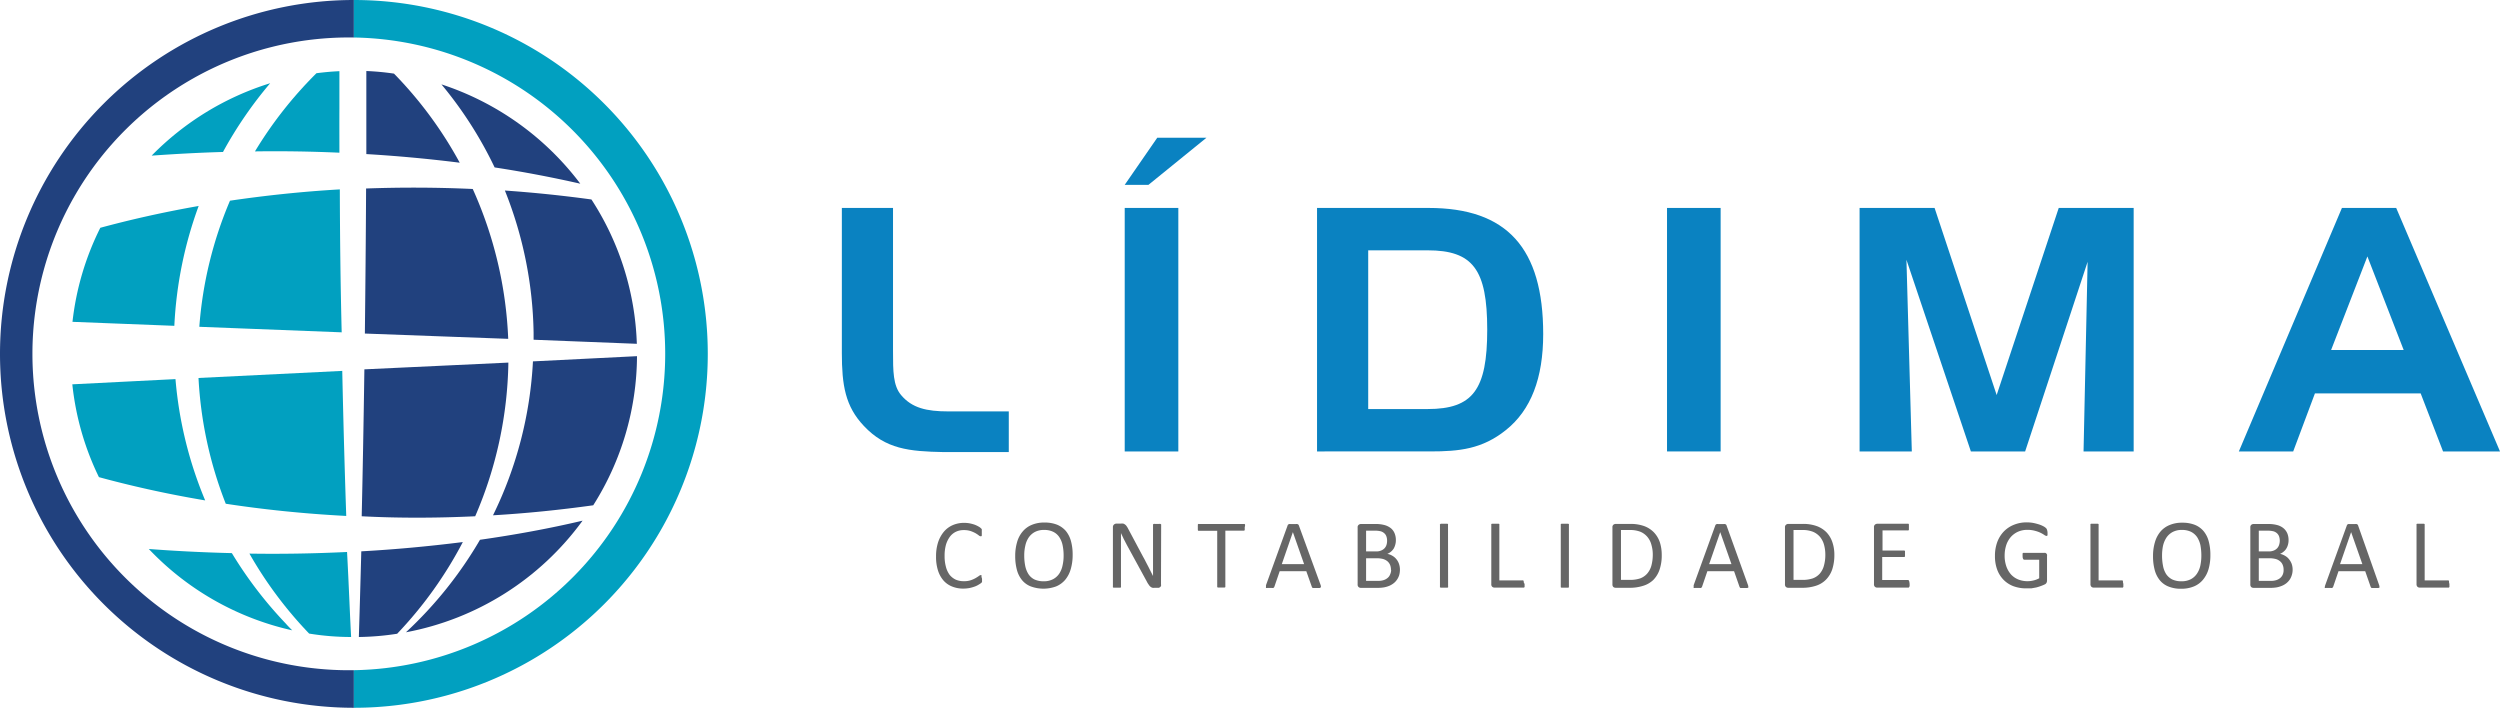 <svg xmlns="http://www.w3.org/2000/svg" viewBox="0 0 307.3 86.99"><defs><style>.cls-1{fill:#21417e;}.cls-2{fill:#01a0c0;}.cls-3{fill:#0a82c1;}.cls-4{fill:#666;}</style></defs><g id="Layer_2" data-name="Layer 2"><g id="Layer_1-2" data-name="Layer 1"><g id="feedbacks-lidima"><path class="cls-1" d="M56.51,20c-3.91-.49-7.75-.84-11.48-1.06q0-4.92,0-10.21a31.81,31.81,0,0,1,3.4.32A49.3,49.3,0,0,1,56.51,20Z"/><path class="cls-1" d="M71.33,22.58c-3.53-.8-7-1.46-10.53-2a48.63,48.63,0,0,0-6.54-10.21A35,35,0,0,1,71.33,22.58Z"/><path class="cls-1" d="M62.47,41.65,44.85,41c.06-5.44.12-11.38.15-17.83,4.16-.15,8.53-.15,13.11.06A49.64,49.64,0,0,1,62.47,41.65Z"/><path class="cls-1" d="M71.61,64A34.76,34.76,0,0,1,49.9,77.72,49.54,49.54,0,0,0,59,66.35C63.15,65.76,67.38,65,71.61,64Z"/><path class="cls-1" d="M56.89,66.63A49.61,49.61,0,0,1,48.82,77.9a33.25,33.25,0,0,1-4.71.4h0c.09-2.86.19-6.36.3-10.53C48.42,67.55,52.61,67.17,56.89,66.63Z"/><path class="cls-1" d="M62.49,44.57a49.41,49.41,0,0,1-4.08,18.89c-4.89.23-9.55.23-13.95,0q.18-7.75.33-18.06Z"/><path class="cls-1" d="M78.3,43.78a34.53,34.53,0,0,1-5.38,18.33c-4.25.59-8.36,1-12.32,1.23a48.56,48.56,0,0,0,4.91-18.92Z"/><path class="cls-1" d="M78.28,42.26l-12.69-.5c0-.28,0-.58,0-.86a49,49,0,0,0-3.53-17.48c3.44.24,7,.6,10.64,1.1A34.55,34.55,0,0,1,78.28,42.26Z"/><path class="cls-2" d="M33.21,10.23a50.2,50.2,0,0,0-5.8,8.45h0c-3.12.09-6.06.26-8.77.45A34.86,34.86,0,0,1,33.21,10.23Z"/><path class="cls-2" d="M35.92,77.48a34.72,34.72,0,0,1-17.63-10c3.11.24,6.54.42,10.21.51a50.2,50.2,0,0,0,6.62,8.65C35.38,76.94,35.65,77.21,35.92,77.48Z"/><path class="cls-2" d="M25.22,61.51h0c-5-.84-9.35-1.85-13.06-2.86A34.12,34.12,0,0,1,8.89,47.24l12.68-.64h0A49.16,49.16,0,0,0,25.22,61.51Z"/><path class="cls-2" d="M24.43,25.29a49.47,49.47,0,0,0-3,14.76h0L8.91,39.56A34.21,34.21,0,0,1,12.33,28c3.47-.94,7.52-1.88,12.08-2.68h0Z"/><path class="cls-2" d="M43.16,78.3A32.31,32.31,0,0,1,38,77.88a49.47,49.47,0,0,1-7.34-9.83c3.81.06,7.84,0,12-.2C42.88,71.89,43,75.39,43.16,78.3Z"/><path class="cls-2" d="M42.56,63.42c-5.35-.28-10.3-.81-14.81-1.5A49.19,49.19,0,0,1,24.4,46.46l17.67-.87C42.21,52.17,42.38,58.15,42.56,63.42Z"/><path class="cls-2" d="M42,40.85l-17.5-.68a48.8,48.8,0,0,1,3.77-15.5c4.14-.61,8.66-1.11,13.5-1.39C41.79,29.46,41.86,35.33,42,40.85Z"/><path class="cls-2" d="M41.72,18.77c-3.6-.16-7.07-.21-10.38-.16A49.72,49.72,0,0,1,38.9,9c.93-.12,1.87-.21,2.82-.25,0,1.56,0,3.09,0,4.62C41.71,15.18,41.72,17,41.72,18.77Z"/><path class="cls-1" d="M43.5,4.61V0a43.5,43.5,0,1,0,0,87V82.38a38.89,38.89,0,1,1,0-77.77Z"/><path class="cls-2" d="M87,43.5A43.49,43.49,0,0,1,43.5,87V82.38a38.89,38.89,0,0,0,0-77.77V0A43.49,43.49,0,0,1,87,43.5Z"/><path class="cls-3" d="M106.19,52.36c-2.29-2.42-2.71-5-2.71-9V25.56h6.29V43.15c0,2.46,0,4.25,1,5.42,1.33,1.58,3.12,2,5.79,2H124v5h-8C111.73,55.49,108.86,55.2,106.19,52.36Z"/><path class="cls-3" d="M148.3,16.93l-7.13,5.79h-2.92l4-5.79ZM138.25,55.49V25.56h6.59V55.49Z"/><path class="cls-3" d="M175.6,25.56c9.63,0,14.09,4.92,14.09,15.5,0,5.42-1.5,9.34-4.58,11.8-2.92,2.34-5.71,2.63-9.34,2.63H161.89V25.56Zm-7.42,5.21V50.28h7.3c5.58,0,7.33-2.38,7.33-9.76s-1.75-9.75-7.33-9.75Z"/><path class="cls-3" d="M204.91,55.49V25.56h6.59V55.49Z"/><path class="cls-3" d="M237.8,25.56l7.63,23,7.63-23h9.21V55.49h-6.16l.5-23.31-7.68,23.31h-6.67l-7.92-23.56L235,55.49h-6.42V25.56Z"/><path class="cls-3" d="M294.54,25.56,307.3,55.49h-7l-2.75-7.13h-13l-2.67,7.13H275.2l12.67-29.93Zm-8,17.46h8.92L291,31.52Z"/><path class="cls-4" d="M120.71,71.14a.91.91,0,0,1,0,.17.51.51,0,0,1,0,.13.36.36,0,0,1,0,.09.33.33,0,0,1-.08.11,1.73,1.73,0,0,1-.26.18,2.66,2.66,0,0,1-.48.25,4.48,4.48,0,0,1-.67.2,4.15,4.15,0,0,1-.82.08,3.57,3.57,0,0,1-1.38-.26,2.77,2.77,0,0,1-1.06-.75,3.51,3.51,0,0,1-.67-1.24,5.44,5.44,0,0,1-.23-1.69,5.56,5.56,0,0,1,.25-1.75,4,4,0,0,1,.71-1.3,3,3,0,0,1,1.09-.81,3.46,3.46,0,0,1,1.42-.28,3.68,3.68,0,0,1,.66.06,4.75,4.75,0,0,1,.6.16,3.17,3.17,0,0,1,.49.23,1.14,1.14,0,0,1,.29.21.54.54,0,0,1,.11.12,1,1,0,0,1,0,.1.59.59,0,0,1,0,.14,1.09,1.09,0,0,1,0,.19,1.34,1.34,0,0,1,0,.21.57.57,0,0,1,0,.14.15.15,0,0,1-.06.09l-.08,0a.44.44,0,0,1-.24-.12,4.36,4.36,0,0,0-.39-.26,4.15,4.15,0,0,0-.59-.26,2.55,2.55,0,0,0-.83-.12,2.18,2.18,0,0,0-1,.21,2,2,0,0,0-.74.62,3.21,3.21,0,0,0-.48,1,5,5,0,0,0-.16,1.34,4.9,4.9,0,0,0,.16,1.33,2.86,2.86,0,0,0,.46,1,2.14,2.14,0,0,0,.75.59,2.44,2.44,0,0,0,1,.19,2.54,2.54,0,0,0,.82-.11,3.46,3.46,0,0,0,.6-.26c.17-.1.3-.18.41-.26a.49.49,0,0,1,.25-.12l.08,0s0,0,0,.07a.31.31,0,0,1,0,.15A1.48,1.48,0,0,1,120.71,71.14Z"/><path class="cls-4" d="M131.85,68.22a6.12,6.12,0,0,1-.23,1.72,3.61,3.61,0,0,1-.67,1.31,2.94,2.94,0,0,1-1.13.83,4.49,4.49,0,0,1-3.12,0,2.61,2.61,0,0,1-1.07-.77,3.35,3.35,0,0,1-.63-1.25,6.45,6.45,0,0,1-.21-1.73,5.9,5.9,0,0,1,.23-1.69,3.43,3.43,0,0,1,.68-1.3,2.89,2.89,0,0,1,1.12-.82,3.88,3.88,0,0,1,1.58-.29,4.13,4.13,0,0,1,1.52.26,2.9,2.9,0,0,1,1.08.76,3.36,3.36,0,0,1,.64,1.25A6.23,6.23,0,0,1,131.85,68.22Zm-1.11.07a6.17,6.17,0,0,0-.12-1.25,2.88,2.88,0,0,0-.4-1,1.89,1.89,0,0,0-.74-.66,2.46,2.46,0,0,0-1.14-.24,2.36,2.36,0,0,0-1.15.26,2.14,2.14,0,0,0-.75.68,2.89,2.89,0,0,0-.41,1,5.19,5.19,0,0,0-.13,1.2,6.4,6.4,0,0,0,.12,1.28,3,3,0,0,0,.39,1,1.87,1.87,0,0,0,.73.66,2.63,2.63,0,0,0,1.16.23,2.38,2.38,0,0,0,1.15-.26,2.1,2.1,0,0,0,.76-.69,2.85,2.85,0,0,0,.4-1A5.22,5.22,0,0,0,130.74,68.29Z"/><path class="cls-4" d="M142.71,71.82a.46.46,0,0,1,0,.21.49.49,0,0,1-.11.14l-.14.08-.17,0h-.34a1.23,1.23,0,0,1-.29,0,.72.72,0,0,1-.23-.12.92.92,0,0,1-.22-.25,2.21,2.21,0,0,1-.24-.39L138.52,67l-.38-.73-.35-.74h0c0,.29,0,.59,0,.89s0,.61,0,.91v4.76a.16.16,0,0,1,0,.09.18.18,0,0,1-.08.06l-.16,0-.26,0-.25,0-.16,0a.18.18,0,0,1-.08-.06.16.16,0,0,1,0-.09V64.81a.4.4,0,0,1,.14-.34.48.48,0,0,1,.3-.11h.52a1.26,1.26,0,0,1,.3,0,.57.57,0,0,1,.22.11.68.68,0,0,1,.19.19,2.1,2.1,0,0,1,.19.31l1.85,3.47c.12.21.23.41.33.62l.31.59.29.58.29.57h0c0-.33,0-.66,0-1s0-.68,0-1V64.54a.13.13,0,0,1,0-.08l.09-.06a.53.53,0,0,1,.16,0h.5a.53.53,0,0,1,.16,0l.09.06a.24.24,0,0,1,0,.08Z"/><path class="cls-4" d="M153,64.81a1.34,1.34,0,0,1,0,.21.4.4,0,0,1,0,.13.19.19,0,0,1-.07.08s0,0-.09,0h-2.22v6.84s0,.07,0,.09a.23.23,0,0,1-.09.06l-.16,0-.25,0-.25,0-.16,0a.23.23,0,0,1-.09-.06s0-.05,0-.09V65.25h-2.22s-.07,0-.09,0a.19.19,0,0,1-.07-.08,1,1,0,0,1,0-.13,1.34,1.34,0,0,1,0-.21,1.27,1.27,0,0,1,0-.2.84.84,0,0,1,0-.14s0-.07.07-.08a.12.12,0,0,1,.09,0h5.48a.12.12,0,0,1,.09,0s.05,0,.07.08a.39.39,0,0,1,0,.14A1.27,1.27,0,0,1,153,64.81Z"/><path class="cls-4" d="M162.32,71.88a.74.74,0,0,1,.05.22.13.13,0,0,1-.05.12.27.27,0,0,1-.16.06h-.6l-.17,0a.15.15,0,0,1-.09-.06l-.05-.09-.68-1.92H157.3l-.65,1.9a.41.41,0,0,1-.05.09.22.22,0,0,1-.09.07.53.53,0,0,1-.16,0h-.28l-.29,0a.37.37,0,0,1-.16,0,.17.17,0,0,1,0-.13.82.82,0,0,1,0-.22l2.65-7.32a.2.2,0,0,1,.06-.11.35.35,0,0,1,.12-.07.5.5,0,0,1,.19,0h.63a.56.56,0,0,1,.2,0,.32.32,0,0,1,.13.07.39.39,0,0,1,.06.11Zm-3.4-6.47h0l-1.36,3.93h2.74Z"/><path class="cls-4" d="M172.08,70a2.5,2.5,0,0,1-.09.69,2.08,2.08,0,0,1-.27.56,1.9,1.9,0,0,1-.41.44,2.41,2.41,0,0,1-.54.32,3.27,3.27,0,0,1-.65.19,4.62,4.62,0,0,1-.79.06h-2.06a.43.43,0,0,1-.26-.09.39.39,0,0,1-.13-.33v-7a.37.37,0,0,1,.13-.33.44.44,0,0,1,.26-.1h1.79a4.08,4.08,0,0,1,1.16.14,2.18,2.18,0,0,1,.76.39,1.59,1.59,0,0,1,.45.63,2.17,2.17,0,0,1,.15.84,1.88,1.88,0,0,1-.07.53,2,2,0,0,1-.19.48,1.7,1.7,0,0,1-.33.38,1.53,1.53,0,0,1-.46.28,1.88,1.88,0,0,1,.61.23,1.73,1.73,0,0,1,.49.41,1.83,1.83,0,0,1,.33.58A2.21,2.21,0,0,1,172.08,70Zm-1.58-3.53a1.46,1.46,0,0,0-.08-.52.9.9,0,0,0-.25-.39,1.11,1.11,0,0,0-.44-.25,2.75,2.75,0,0,0-.72-.08h-1.09v2.55h1.2a1.49,1.49,0,0,0,.65-.11,1.15,1.15,0,0,0,.42-.28,1.1,1.1,0,0,0,.24-.42A1.68,1.68,0,0,0,170.5,66.46Zm.48,3.59a1.71,1.71,0,0,0-.11-.62,1.25,1.25,0,0,0-.33-.45,1.54,1.54,0,0,0-.54-.28,3.15,3.15,0,0,0-.82-.09h-1.26v2.78h1.53a2,2,0,0,0,.62-.09,1.41,1.41,0,0,0,.47-.25,1,1,0,0,0,.32-.42A1.34,1.34,0,0,0,171,70.05Z"/><path class="cls-4" d="M178,72.09a.12.12,0,0,1,0,.09.18.18,0,0,1-.08.06l-.16,0-.26,0-.25,0-.16,0-.09-.06a.2.2,0,0,1,0-.09V64.52a.11.11,0,0,1,0-.08s.05,0,.09-.06l.16,0h.5l.16,0a.1.1,0,0,1,.08.06.11.11,0,0,1,0,.08Z"/><path class="cls-4" d="M187.4,71.8a1.21,1.21,0,0,1,0,.2.57.57,0,0,1,0,.14.22.22,0,0,1-.07.09l-.09,0H183.7a.43.43,0,0,1-.26-.09.39.39,0,0,1-.13-.33V64.52a.11.11,0,0,1,0-.08.1.1,0,0,1,.08-.06.61.61,0,0,1,.17,0h.5a.53.53,0,0,1,.16,0,.1.1,0,0,1,.08.06.11.11,0,0,1,0,.08v6.82h2.83a.14.14,0,0,1,.09,0,.27.27,0,0,1,.07.08.47.47,0,0,1,0,.14A1.28,1.28,0,0,1,187.4,71.8Z"/><path class="cls-4" d="M192.85,72.09s0,.07,0,.09a.23.23,0,0,1-.09.06l-.16,0-.25,0-.25,0-.16,0a.23.23,0,0,1-.09-.06s0-.05,0-.09V64.52a.19.19,0,0,1,0-.08.15.15,0,0,1,.09-.06l.17,0h.49l.16,0a.12.12,0,0,1,.09.06.11.11,0,0,1,0,.08Z"/><path class="cls-4" d="M204.26,68.19A5.4,5.4,0,0,1,204,70a3.29,3.29,0,0,1-.76,1.27A3.06,3.06,0,0,1,202,72a5.33,5.33,0,0,1-1.74.25h-1.67a.46.46,0,0,1-.27-.09.42.42,0,0,1-.12-.33v-7a.39.39,0,0,1,.12-.33.47.47,0,0,1,.27-.1h1.78a4.93,4.93,0,0,1,1.74.27,3.2,3.2,0,0,1,1.18.76,3.31,3.31,0,0,1,.73,1.2A5,5,0,0,1,204.26,68.19Zm-1.1,0A4.17,4.17,0,0,0,203,67a2.48,2.48,0,0,0-.5-1,2.25,2.25,0,0,0-.85-.63,3.41,3.41,0,0,0-1.34-.22h-1.06v6.13h1.08a3.92,3.92,0,0,0,1.27-.18,2.15,2.15,0,0,0,.86-.58,2.5,2.5,0,0,0,.53-1A5.21,5.21,0,0,0,203.16,68.23Z"/><path class="cls-4" d="M214.85,71.88a.74.74,0,0,1,.05.22.16.16,0,0,1,0,.12.34.34,0,0,1-.17.06h-.6l-.17,0a.15.15,0,0,1-.09-.06l-.05-.09-.67-1.92h-3.28l-.65,1.9a.41.41,0,0,1-.05.09.22.22,0,0,1-.09.07.53.53,0,0,1-.16,0h-.28l-.29,0a.43.43,0,0,1-.16,0,.17.17,0,0,1,0-.13.82.82,0,0,1,0-.22l2.65-7.32a.29.29,0,0,1,.06-.11.35.35,0,0,1,.12-.07.5.5,0,0,1,.19,0h.63a.56.56,0,0,1,.2,0,.32.32,0,0,1,.13.07.24.24,0,0,1,.06.11Zm-3.4-6.47h0l-1.36,3.93h2.74Z"/><path class="cls-4" d="M225.48,68.19a5.68,5.68,0,0,1-.26,1.79,3.31,3.31,0,0,1-.77,1.27,3,3,0,0,1-1.23.75,5.35,5.35,0,0,1-1.75.25H219.8a.43.43,0,0,1-.26-.09.39.39,0,0,1-.13-.33v-7a.37.37,0,0,1,.13-.33.44.44,0,0,1,.26-.1h1.79a4.87,4.87,0,0,1,1.73.27,3.25,3.25,0,0,1,1.19.76,3.29,3.29,0,0,1,.72,1.2A4.75,4.75,0,0,1,225.48,68.19Zm-1.11,0a4.56,4.56,0,0,0-.15-1.19,2.62,2.62,0,0,0-.5-1,2.29,2.29,0,0,0-.86-.63,3.36,3.36,0,0,0-1.33-.22h-1.07v6.13h1.08a3.88,3.88,0,0,0,1.27-.18,2.12,2.12,0,0,0,.87-.58,2.49,2.49,0,0,0,.52-1A4.83,4.83,0,0,0,224.37,68.23Z"/><path class="cls-4" d="M234.73,71.82a1.09,1.09,0,0,1,0,.19.29.29,0,0,1-.05.14.19.19,0,0,1-.07.08l-.08,0h-3.79a.43.43,0,0,1-.26-.09.39.39,0,0,1-.13-.33v-7a.37.37,0,0,1,.13-.33.44.44,0,0,1,.26-.1h3.74a.12.12,0,0,1,.09,0s.05,0,.07.08a1,1,0,0,1,0,.13,1.34,1.34,0,0,1,0,.21,1.09,1.09,0,0,1,0,.19,1.27,1.27,0,0,1,0,.14.23.23,0,0,1-.07.07.12.12,0,0,1-.09,0h-3.08v2.47H234a.12.12,0,0,1,.09,0l.07.07a.47.47,0,0,1,0,.14,1.21,1.21,0,0,1,0,.2,1.09,1.09,0,0,1,0,.19.5.5,0,0,1,0,.13l-.07.07-.09,0h-2.64v2.82h3.13l.08,0a.27.27,0,0,1,.07.08.29.29,0,0,1,.05.14A1.15,1.15,0,0,1,234.73,71.82Z"/><path class="cls-4" d="M251.68,65.44a1.23,1.23,0,0,1,0,.2.57.57,0,0,1,0,.15.28.28,0,0,1-.06.08.12.12,0,0,1-.08,0,.52.52,0,0,1-.25-.11,3.56,3.56,0,0,0-1.14-.51,3.33,3.33,0,0,0-.95-.12,2.78,2.78,0,0,0-1.17.24,2.61,2.61,0,0,0-.88.66,2.93,2.93,0,0,0-.55,1,4.15,4.15,0,0,0-.19,1.25,3.93,3.93,0,0,0,.21,1.34,3,3,0,0,0,.58,1,2.48,2.48,0,0,0,.89.61,3,3,0,0,0,1.13.21,3.12,3.12,0,0,0,.74-.09,2.82,2.82,0,0,0,.7-.27V68.8h-1.83a.16.16,0,0,1-.15-.11.65.65,0,0,1-.06-.32,1.12,1.12,0,0,1,0-.2.25.25,0,0,1,0-.13.17.17,0,0,1,.06-.08s.05,0,.09,0h2.51a.3.3,0,0,1,.13,0,.35.35,0,0,1,.12.07.34.34,0,0,1,.09.14.54.54,0,0,1,0,.19v3a.57.57,0,0,1-.06.27.44.44,0,0,1-.23.21,4.68,4.68,0,0,1-.46.19,5.4,5.4,0,0,1-.57.18l-.61.11q-.3,0-.6,0a4.44,4.44,0,0,1-1.64-.28,3.39,3.39,0,0,1-1.21-.81,3.53,3.53,0,0,1-.76-1.25,4.74,4.74,0,0,1-.26-1.64,4.85,4.85,0,0,1,.28-1.7,3.8,3.8,0,0,1,.8-1.3,3.56,3.56,0,0,1,1.24-.83,4.11,4.11,0,0,1,1.6-.3,4.44,4.44,0,0,1,.84.08,7.14,7.14,0,0,1,.71.19,3.22,3.22,0,0,1,.52.23,1.36,1.36,0,0,1,.29.21.42.42,0,0,1,.11.18A1.15,1.15,0,0,1,251.68,65.44Z"/><path class="cls-4" d="M261,71.8a1.12,1.12,0,0,1,0,.2.57.57,0,0,1,0,.14l-.06.09-.1,0h-3.49a.43.43,0,0,1-.26-.09.42.42,0,0,1-.13-.33V64.52a.11.11,0,0,1,0-.08.1.1,0,0,1,.08-.06.61.61,0,0,1,.17,0h.5l.16,0a.15.15,0,0,1,.09.06.19.19,0,0,1,0,.08v6.82h2.83a.17.17,0,0,1,.1,0l.06.08a.47.47,0,0,1,0,.14A1.15,1.15,0,0,1,261,71.8Z"/><path class="cls-4" d="M271.7,68.22a6.13,6.13,0,0,1-.22,1.72,3.62,3.62,0,0,1-.68,1.31,2.84,2.84,0,0,1-1.12.83,4,4,0,0,1-1.58.29,4,4,0,0,1-1.54-.27,2.61,2.61,0,0,1-1.07-.77,3.35,3.35,0,0,1-.63-1.25,6.45,6.45,0,0,1-.21-1.73,5.9,5.9,0,0,1,.23-1.69,3.56,3.56,0,0,1,.67-1.3,2.92,2.92,0,0,1,1.13-.82,3.88,3.88,0,0,1,1.58-.29,4.13,4.13,0,0,1,1.52.26,2.78,2.78,0,0,1,1.07.76,3.22,3.22,0,0,1,.64,1.25A6.23,6.23,0,0,1,271.7,68.22Zm-1.11.07a7,7,0,0,0-.11-1.25,3.08,3.08,0,0,0-.4-1,2,2,0,0,0-.74-.66,2.46,2.46,0,0,0-1.14-.24,2.36,2.36,0,0,0-1.15.26,2.14,2.14,0,0,0-.75.68,3.11,3.11,0,0,0-.42,1,5.81,5.81,0,0,0-.12,1.2,6.4,6.4,0,0,0,.12,1.28,2.83,2.83,0,0,0,.38,1,2,2,0,0,0,.74.66,2.59,2.59,0,0,0,1.15.23,2.4,2.4,0,0,0,1.16-.26,2.07,2.07,0,0,0,.75-.69,2.86,2.86,0,0,0,.41-1A5.84,5.84,0,0,0,270.59,68.29Z"/><path class="cls-4" d="M281.81,70a2.17,2.17,0,0,1-.1.69,2.05,2.05,0,0,1-.26.56,2.14,2.14,0,0,1-.41.44,2.27,2.27,0,0,1-.55.32,3.18,3.18,0,0,1-.64.19,4.62,4.62,0,0,1-.79.06H277a.46.46,0,0,1-.27-.09.42.42,0,0,1-.12-.33v-7a.39.39,0,0,1,.12-.33.47.47,0,0,1,.27-.1h1.79a4.13,4.13,0,0,1,1.16.14,2.05,2.05,0,0,1,.75.39,1.71,1.71,0,0,1,.46.63,2.17,2.17,0,0,1,.15.84,1.88,1.88,0,0,1-.07.53,1.68,1.68,0,0,1-.2.48,1.31,1.31,0,0,1-.33.38,1.48,1.48,0,0,1-.45.28,1.82,1.82,0,0,1,.6.23,1.6,1.6,0,0,1,.49.41,2.06,2.06,0,0,1,.34.58A2.21,2.21,0,0,1,281.81,70Zm-1.58-3.53a1.72,1.72,0,0,0-.08-.52,1,1,0,0,0-.25-.39,1.11,1.11,0,0,0-.44-.25,2.89,2.89,0,0,0-.73-.08h-1.08v2.55h1.19a1.57,1.57,0,0,0,.66-.11,1.2,1.2,0,0,0,.41-.28,1.1,1.1,0,0,0,.24-.42A1.69,1.69,0,0,0,280.23,66.46Zm.47,3.59a1.52,1.52,0,0,0-.11-.62,1.06,1.06,0,0,0-.33-.45,1.38,1.38,0,0,0-.54-.28,3.15,3.15,0,0,0-.82-.09h-1.25v2.78h1.52a2,2,0,0,0,.63-.09,1.51,1.51,0,0,0,.47-.25,1.12,1.12,0,0,0,.32-.42A1.34,1.34,0,0,0,280.7,70.05Z"/><path class="cls-4" d="M292.43,71.88a.74.74,0,0,1,.05.22.16.16,0,0,1,0,.12.34.34,0,0,1-.16.06h-.61l-.17,0a.1.1,0,0,1-.08-.06.35.35,0,0,1-.06-.09l-.67-1.92h-3.28l-.65,1.9a.41.41,0,0,1-.05.09.22.22,0,0,1-.09.07.46.46,0,0,1-.16,0h-.28l-.29,0a.43.43,0,0,1-.16,0,.17.17,0,0,1,0-.13.82.82,0,0,1,.05-.22l2.65-7.32a.29.29,0,0,1,.06-.11.35.35,0,0,1,.12-.07.5.5,0,0,1,.19,0h.63a.66.66,0,0,1,.21,0,.35.35,0,0,1,.12.07.24.24,0,0,1,.06.11ZM289,65.41h0l-1.36,3.93h2.74Z"/><path class="cls-4" d="M301.08,71.8a1.21,1.21,0,0,1,0,.2.57.57,0,0,1,0,.14.35.35,0,0,1-.06.09l-.1,0h-3.49a.43.43,0,0,1-.26-.09.42.42,0,0,1-.13-.33V64.52a.11.11,0,0,1,0-.08.1.1,0,0,1,.08-.06.61.61,0,0,1,.17,0h.5l.16,0a.15.15,0,0,1,.09.06.19.19,0,0,1,0,.08v6.82h2.83a.17.17,0,0,1,.1,0l.06.08a.47.47,0,0,1,0,.14A1.28,1.28,0,0,1,301.08,71.8Z"/></g></g></g></svg>